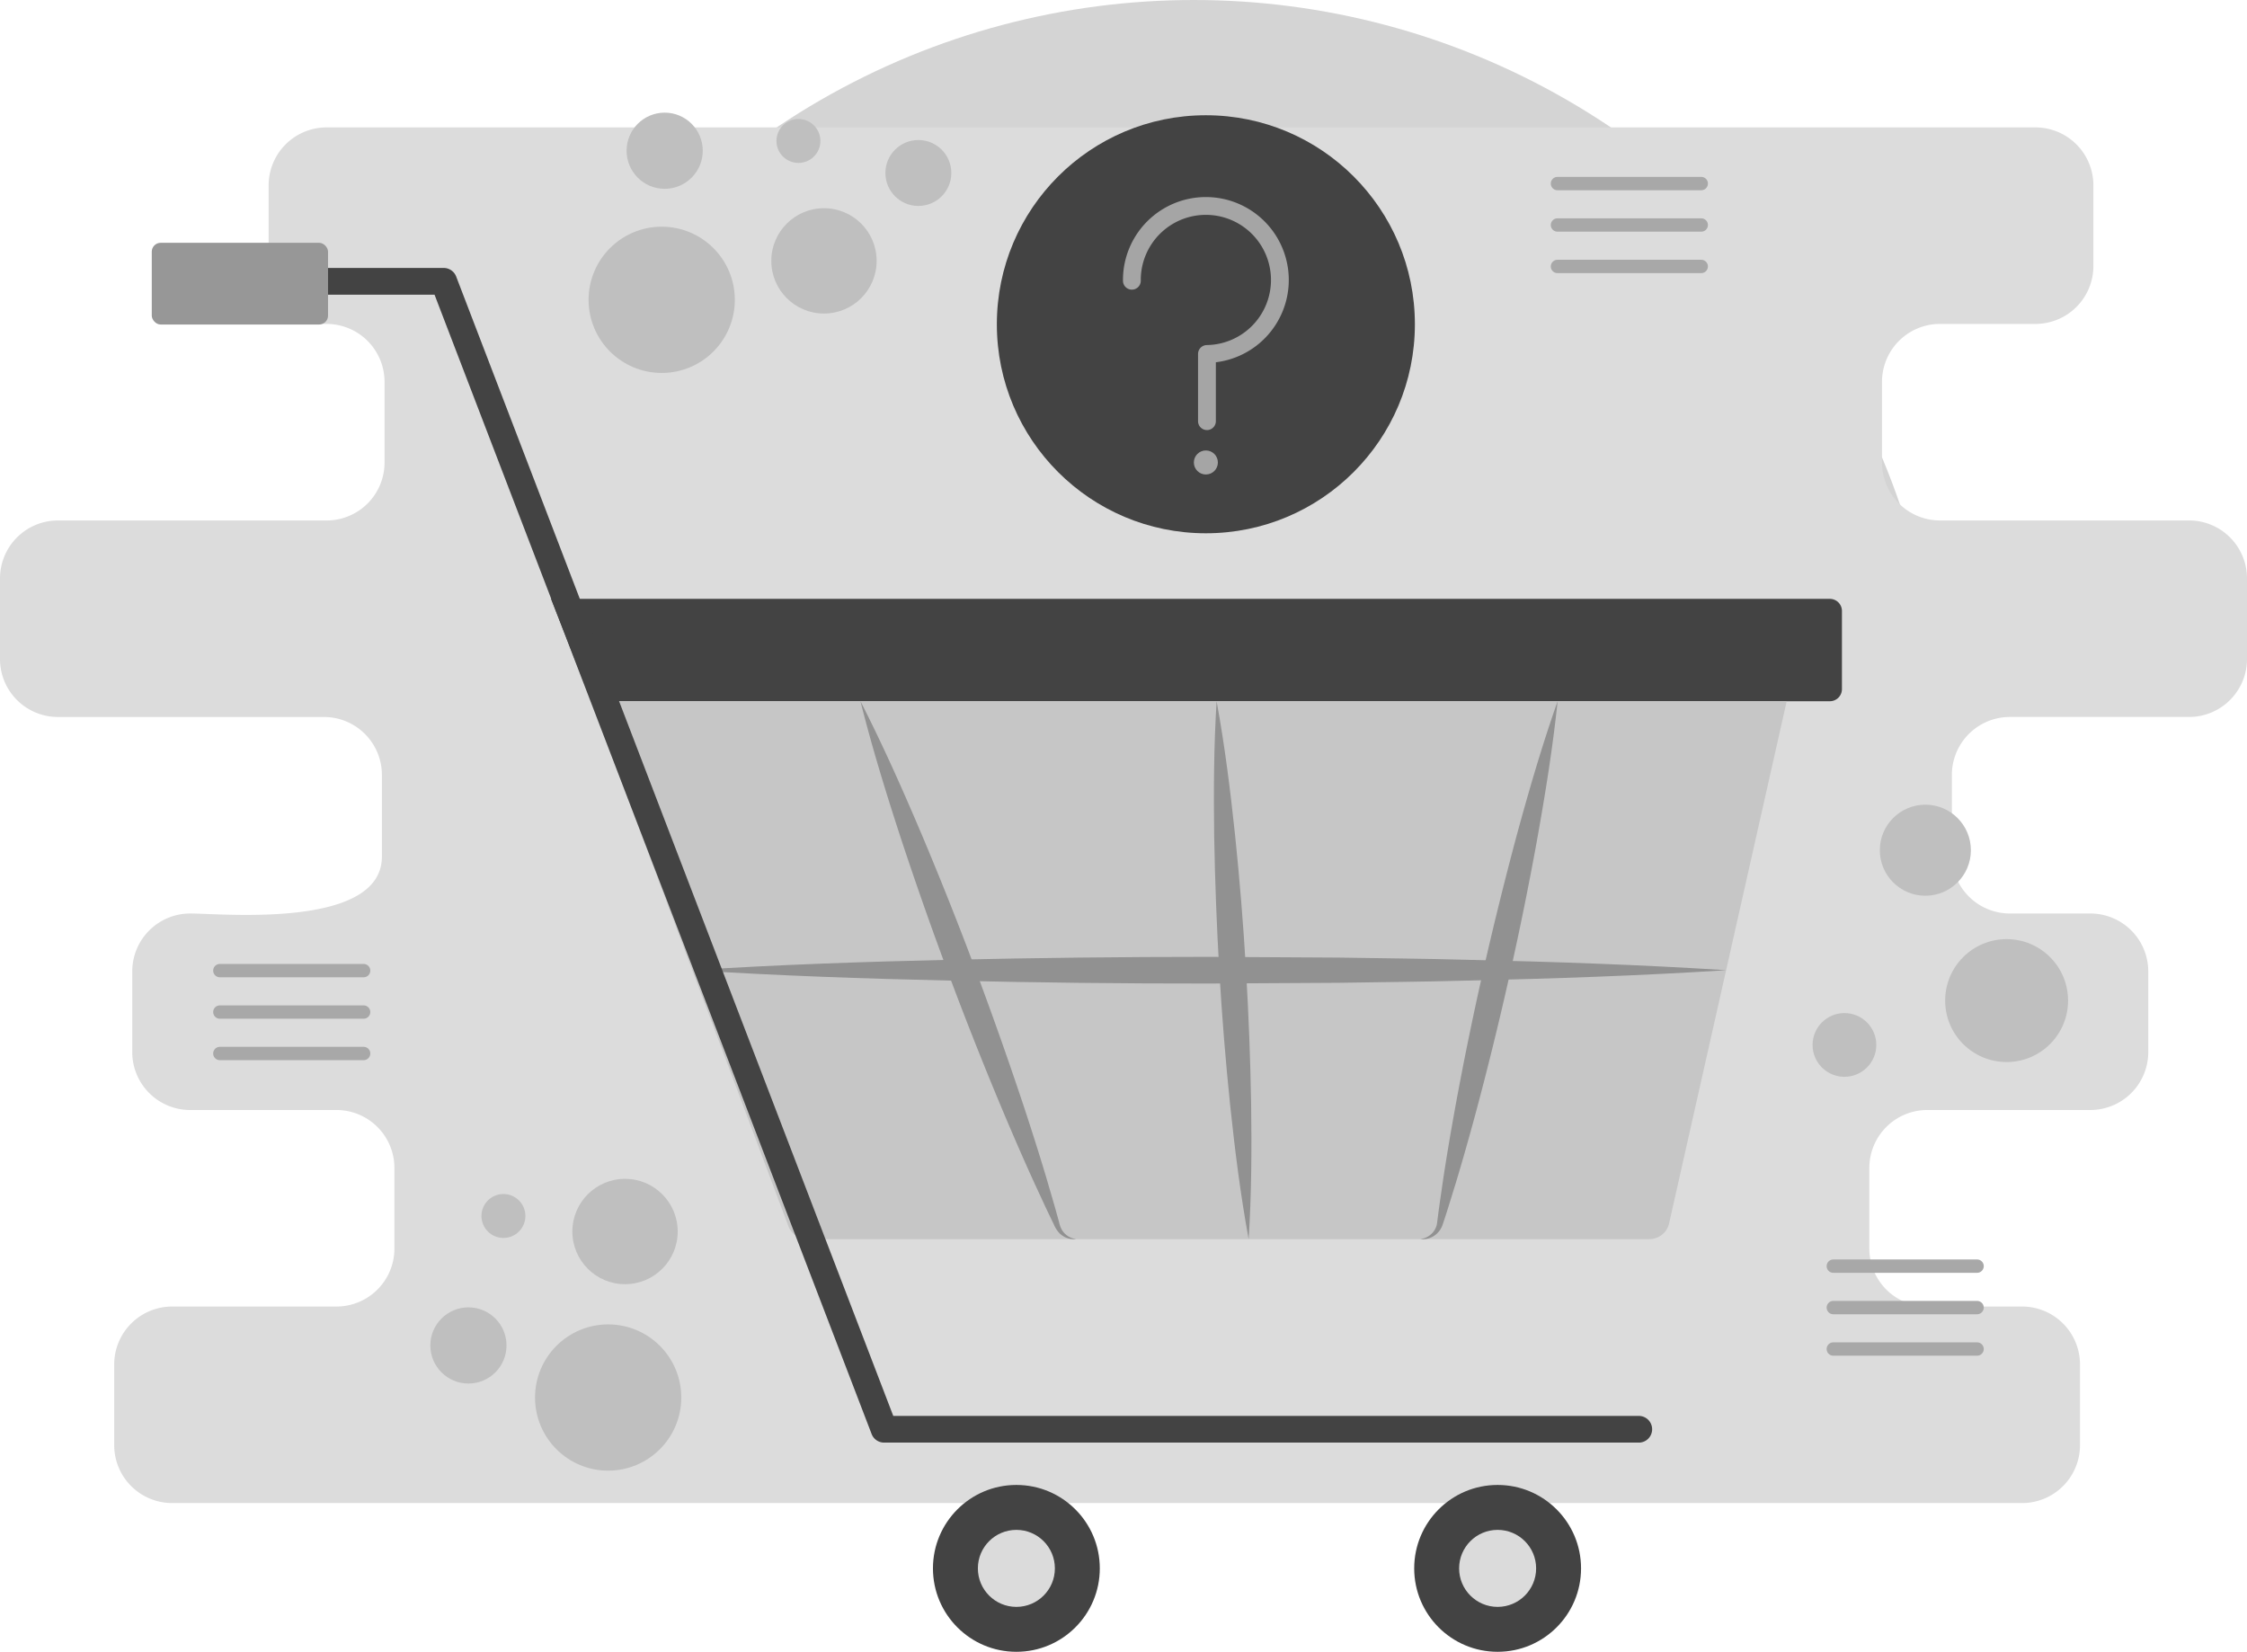<svg id="Component_30_1" data-name="Component 30 – 1" xmlns="http://www.w3.org/2000/svg" width="504.822" height="371.102" viewBox="0 0 504.822 371.102">
  <g id="empty-cart" transform="translate(-69.761 -75.7)">
    <circle id="Ellipse_1660" data-name="Ellipse 1660" cx="167.695" cy="167.695" r="167.695" transform="translate(170.274 75.7)" fill="#d4d4d4"/>
    <path id="Path_5212" data-name="Path 5212" d="M574.583,223.757v-18.11a13.021,13.021,0,0,0-13.021-13.021H505.6a13.021,13.021,0,0,1-13.021-13.021V161.5A13.021,13.021,0,0,1,505.6,148.475h21.451a13.021,13.021,0,0,0,13.021-13.021V117.345a13.021,13.021,0,0,0-13.021-13.021H143.135a13.021,13.021,0,0,0-13.021,13.021v18.11a13.021,13.021,0,0,0,13.021,13.021h0A13.021,13.021,0,0,1,156.156,161.5v18.11a13.021,13.021,0,0,1-13.021,13.021H82.782a13.021,13.021,0,0,0-13.021,13.021v18.11a13.021,13.021,0,0,0,13.02,13.02H142.54A13.021,13.021,0,0,1,155.561,249.8v18.11c.319,16.571-35.83,13.021-43.021,13.021h-.048a13.021,13.021,0,0,0-13.021,13.021V312.06a13.021,13.021,0,0,0,13.021,13.021h32.858A13.021,13.021,0,0,1,158.372,338.1v18.11a13.021,13.021,0,0,1-13.021,13.021H108.437a13.021,13.021,0,0,0-13.021,13.021v18.11a13.021,13.021,0,0,0,13.021,13.021H524.045a13.021,13.021,0,0,0,13.021-13.021v-18.11a13.021,13.021,0,0,0-13.021-13.021h-21.29a13.021,13.021,0,0,1-13.021-13.021V338.1a13.021,13.021,0,0,1,13.021-13.021h36.62A13.021,13.021,0,0,0,552.4,312.06V293.95a13.021,13.021,0,0,0-13.021-13.021H521.3a13.021,13.021,0,0,1-13.021-13.021V249.8A13.021,13.021,0,0,1,521.3,236.778h40.262a13.021,13.021,0,0,0,13.021-13.021Z" fill="#dcdcdc"/>
    <circle id="Ellipse_1661" data-name="Ellipse 1661" cx="46.959" cy="46.959" r="46.959" transform="translate(293.718 101.591)" fill="#434343"/>
    <path id="Path_5213" data-name="Path 5213" d="M324.053,138.772q0-.087,0-.174a16.626,16.626,0,1,1,16.867,16.624v15.1" fill="none" stroke="#a5a5a5" stroke-linecap="round" stroke-linejoin="round" stroke-width="4"/>
    <line id="Line_76" data-name="Line 76" x2="32.303" transform="translate(419.668 116.939)" fill="none" stroke="#a8a8a8" stroke-linecap="round" stroke-miterlimit="10" stroke-width="3"/>
    <line id="Line_77" data-name="Line 77" x2="32.303" transform="translate(419.668 126.25)" fill="none" stroke="#a8a8a8" stroke-linecap="round" stroke-miterlimit="10" stroke-width="3"/>
    <line id="Line_78" data-name="Line 78" x2="32.303" transform="translate(419.668 135.56)" fill="none" stroke="#a8a8a8" stroke-linecap="round" stroke-miterlimit="10" stroke-width="3"/>
    <line id="Line_79" data-name="Line 79" x2="32.303" transform="translate(119.153 293.762)" fill="none" stroke="#a8a8a8" stroke-linecap="round" stroke-miterlimit="10" stroke-width="3"/>
    <line id="Line_80" data-name="Line 80" x2="32.303" transform="translate(119.153 303.072)" fill="none" stroke="#a8a8a8" stroke-linecap="round" stroke-miterlimit="10" stroke-width="3"/>
    <line id="Line_81" data-name="Line 81" x2="32.303" transform="translate(119.153 312.383)" fill="none" stroke="#a8a8a8" stroke-linecap="round" stroke-miterlimit="10" stroke-width="3"/>
    <line id="Line_82" data-name="Line 82" x2="32.303" transform="translate(481.64 360.156)" fill="none" stroke="#a8a8a8" stroke-linecap="round" stroke-miterlimit="10" stroke-width="3"/>
    <line id="Line_83" data-name="Line 83" x2="32.303" transform="translate(481.64 369.467)" fill="none" stroke="#a8a8a8" stroke-linecap="round" stroke-miterlimit="10" stroke-width="3"/>
    <line id="Line_84" data-name="Line 84" x2="32.303" transform="translate(481.64 378.777)" fill="none" stroke="#a8a8a8" stroke-linecap="round" stroke-miterlimit="10" stroke-width="3"/>
    <circle id="Ellipse_1662" data-name="Ellipse 1662" cx="13.807" cy="13.807" r="13.807" transform="translate(506.77 286.689)" fill="#bfbfbf"/>
    <circle id="Ellipse_1663" data-name="Ellipse 1663" cx="7.159" cy="7.159" r="7.159" transform="translate(476.982 303.302)" fill="#bfbfbf"/>
    <circle id="Ellipse_1664" data-name="Ellipse 1664" cx="10.228" cy="10.228" r="10.228" transform="translate(492.092 256.483)" fill="#bfbfbf"/>
    <circle id="Ellipse_1665" data-name="Ellipse 1665" cx="16.428" cy="16.428" r="16.428" transform="translate(189.965 373.246)" fill="#bfbfbf"/>
    <circle id="Ellipse_1666" data-name="Ellipse 1666" cx="8.557" cy="8.557" r="8.557" transform="translate(166.444 369.417)" fill="#bfbfbf"/>
    <circle id="Ellipse_1667" data-name="Ellipse 1667" cx="4.936" cy="4.936" r="4.936" transform="translate(177.925 343.95)" fill="#bfbfbf"/>
    <circle id="Ellipse_1668" data-name="Ellipse 1668" cx="11.833" cy="11.833" r="11.833" transform="translate(198.352 340.545)" fill="#bfbfbf"/>
    <circle id="Ellipse_1669" data-name="Ellipse 1669" cx="16.428" cy="16.428" r="16.428" transform="translate(201.995 126.631)" fill="#bfbfbf"/>
    <circle id="Ellipse_1670" data-name="Ellipse 1670" cx="8.557" cy="8.557" r="8.557" transform="translate(210.533 101.007)" fill="#bfbfbf"/>
    <circle id="Ellipse_1671" data-name="Ellipse 1671" cx="7.406" cy="7.406" r="7.406" transform="translate(268.679 107.158)" fill="#bfbfbf"/>
    <circle id="Ellipse_1672" data-name="Ellipse 1672" cx="4.936" cy="4.936" r="4.936" transform="translate(244.205 102.431)" fill="#bfbfbf"/>
    <circle id="Ellipse_1673" data-name="Ellipse 1673" cx="11.833" cy="11.833" r="11.833" transform="translate(243.044 122.477)" fill="#bfbfbf"/>
    <path id="Path_5214" data-name="Path 5214" d="M480.858,233.243H202.622l-9.073-23H480.858a2.722,2.722,0,0,1,2.722,2.722v17.557a2.722,2.722,0,0,1-2.721,2.721Z" fill="#434343"/>
    <path id="Path_5215" data-name="Path 5215" d="M440.323,354.089h-189.2a4.536,4.536,0,0,1-4.247-2.942l-44.258-117.9H471.169L444.749,350.55A4.536,4.536,0,0,1,440.323,354.089Z" fill="#c6c6c6"/>
    <path id="Path_5216" data-name="Path 5216" d="M457.562,293.669c-19.355,1.241-38.71,1.891-58.065,2.332-9.677.276-19.355.338-29.033.5l-29.033.166q-29.033.026-58.065-.657c-19.355-.439-38.71-1.092-58.065-2.341,19.355-1.249,38.71-1.9,58.065-2.341s38.71-.654,58.065-.657l29.033.166c9.677.163,19.355.224,29.033.5C418.852,291.778,438.207,292.428,457.562,293.669Z" fill="#919191"/>
    <path id="Path_5217" data-name="Path 5217" d="M419.7,233.243c-1.1,10.546-2.788,20.96-4.648,31.336q-2.827,15.555-6.309,30.961-3.464,15.411-7.566,30.678c-1.38,5.086-2.809,10.161-4.335,15.215-.789,2.521-1.541,5.05-2.361,7.564l-.632,1.91a4.919,4.919,0,0,1-1.182,1.859,4.675,4.675,0,0,1-3.814,1.323,4.373,4.373,0,0,0,3.12-1.908,3.915,3.915,0,0,0,.633-1.61l.252-1.939c.337-2.623.742-5.23,1.11-7.846.788-5.219,1.673-10.417,2.606-15.6q2.827-15.554,6.317-30.96t7.574-30.677C413.236,253.375,416.179,243.243,419.7,233.243ZM311.586,354.089a4.681,4.681,0,0,1-3.924-1.458,6.7,6.7,0,0,1-1.156-1.882l-.9-1.857c-1.195-2.476-2.321-4.978-3.484-7.466-2.278-4.995-4.463-10.024-6.6-15.07q-6.392-15.149-12.154-30.534-5.78-15.379-10.948-30.987c-3.416-10.417-6.66-20.9-9.339-31.591,5.019,9.815,9.473,19.842,13.756,29.933q6.391,15.149,12.147,30.537t10.94,30.99c1.709,5.208,3.373,10.433,4.944,15.692.761,2.639,1.559,5.264,2.289,7.915l.547,1.988a5.887,5.887,0,0,0,.667,1.775,4.37,4.37,0,0,0,3.215,2.015Z" fill="#919191"/>
    <circle id="Ellipse_1674" data-name="Ellipse 1674" cx="18.743" cy="18.743" r="18.743" transform="translate(279.362 409.315)" fill="#434343"/>
    <circle id="Ellipse_1675" data-name="Ellipse 1675" cx="8.651" cy="8.651" r="8.651" transform="translate(289.454 419.407)" fill="#dbdbdb"/>
    <circle id="Ellipse_1676" data-name="Ellipse 1676" cx="18.743" cy="18.743" r="18.743" transform="translate(387.481 409.315)" fill="#434343"/>
    <circle id="Ellipse_1677" data-name="Ellipse 1677" cx="8.651" cy="8.651" r="8.651" transform="translate(397.573 419.407)" fill="#dbdbdb"/>
    <path id="Path_5218" data-name="Path 5218" d="M343.092,233.243c1.839,10,3.083,20.029,4.147,30.072q1.559,15.067,2.447,30.173.907,15.105,1.161,30.25c.138,10.1.092,20.207-.555,30.352-1.847-10-3.093-20.028-4.155-30.071q-1.558-15.067-2.439-30.173t-1.153-30.25C342.41,253.5,342.453,243.387,343.092,233.243Z" fill="#919191"/>
    <path id="Path_5219" data-name="Path 5219" d="M437.938,399.8H268.384a3,3,0,0,1-2.8-1.926L167.385,141.9H115.371a3,3,0,0,1,0-6h54.076a3,3,0,0,1,2.8,1.926l98.2,255.978H437.938a3,3,0,1,1,0,6Z" fill="#434343"/>
    <rect id="Rectangle_231" data-name="Rectangle 231" width="39.6" height="18.36" rx="2" transform="translate(103.858 130.248)" fill="#979797"/>
    <circle id="Ellipse_1678" data-name="Ellipse 1678" cx="2.7" cy="2.7" r="2.7" transform="translate(337.977 176.9)" fill="#a5a5a5"/>
  </g>
</svg>

